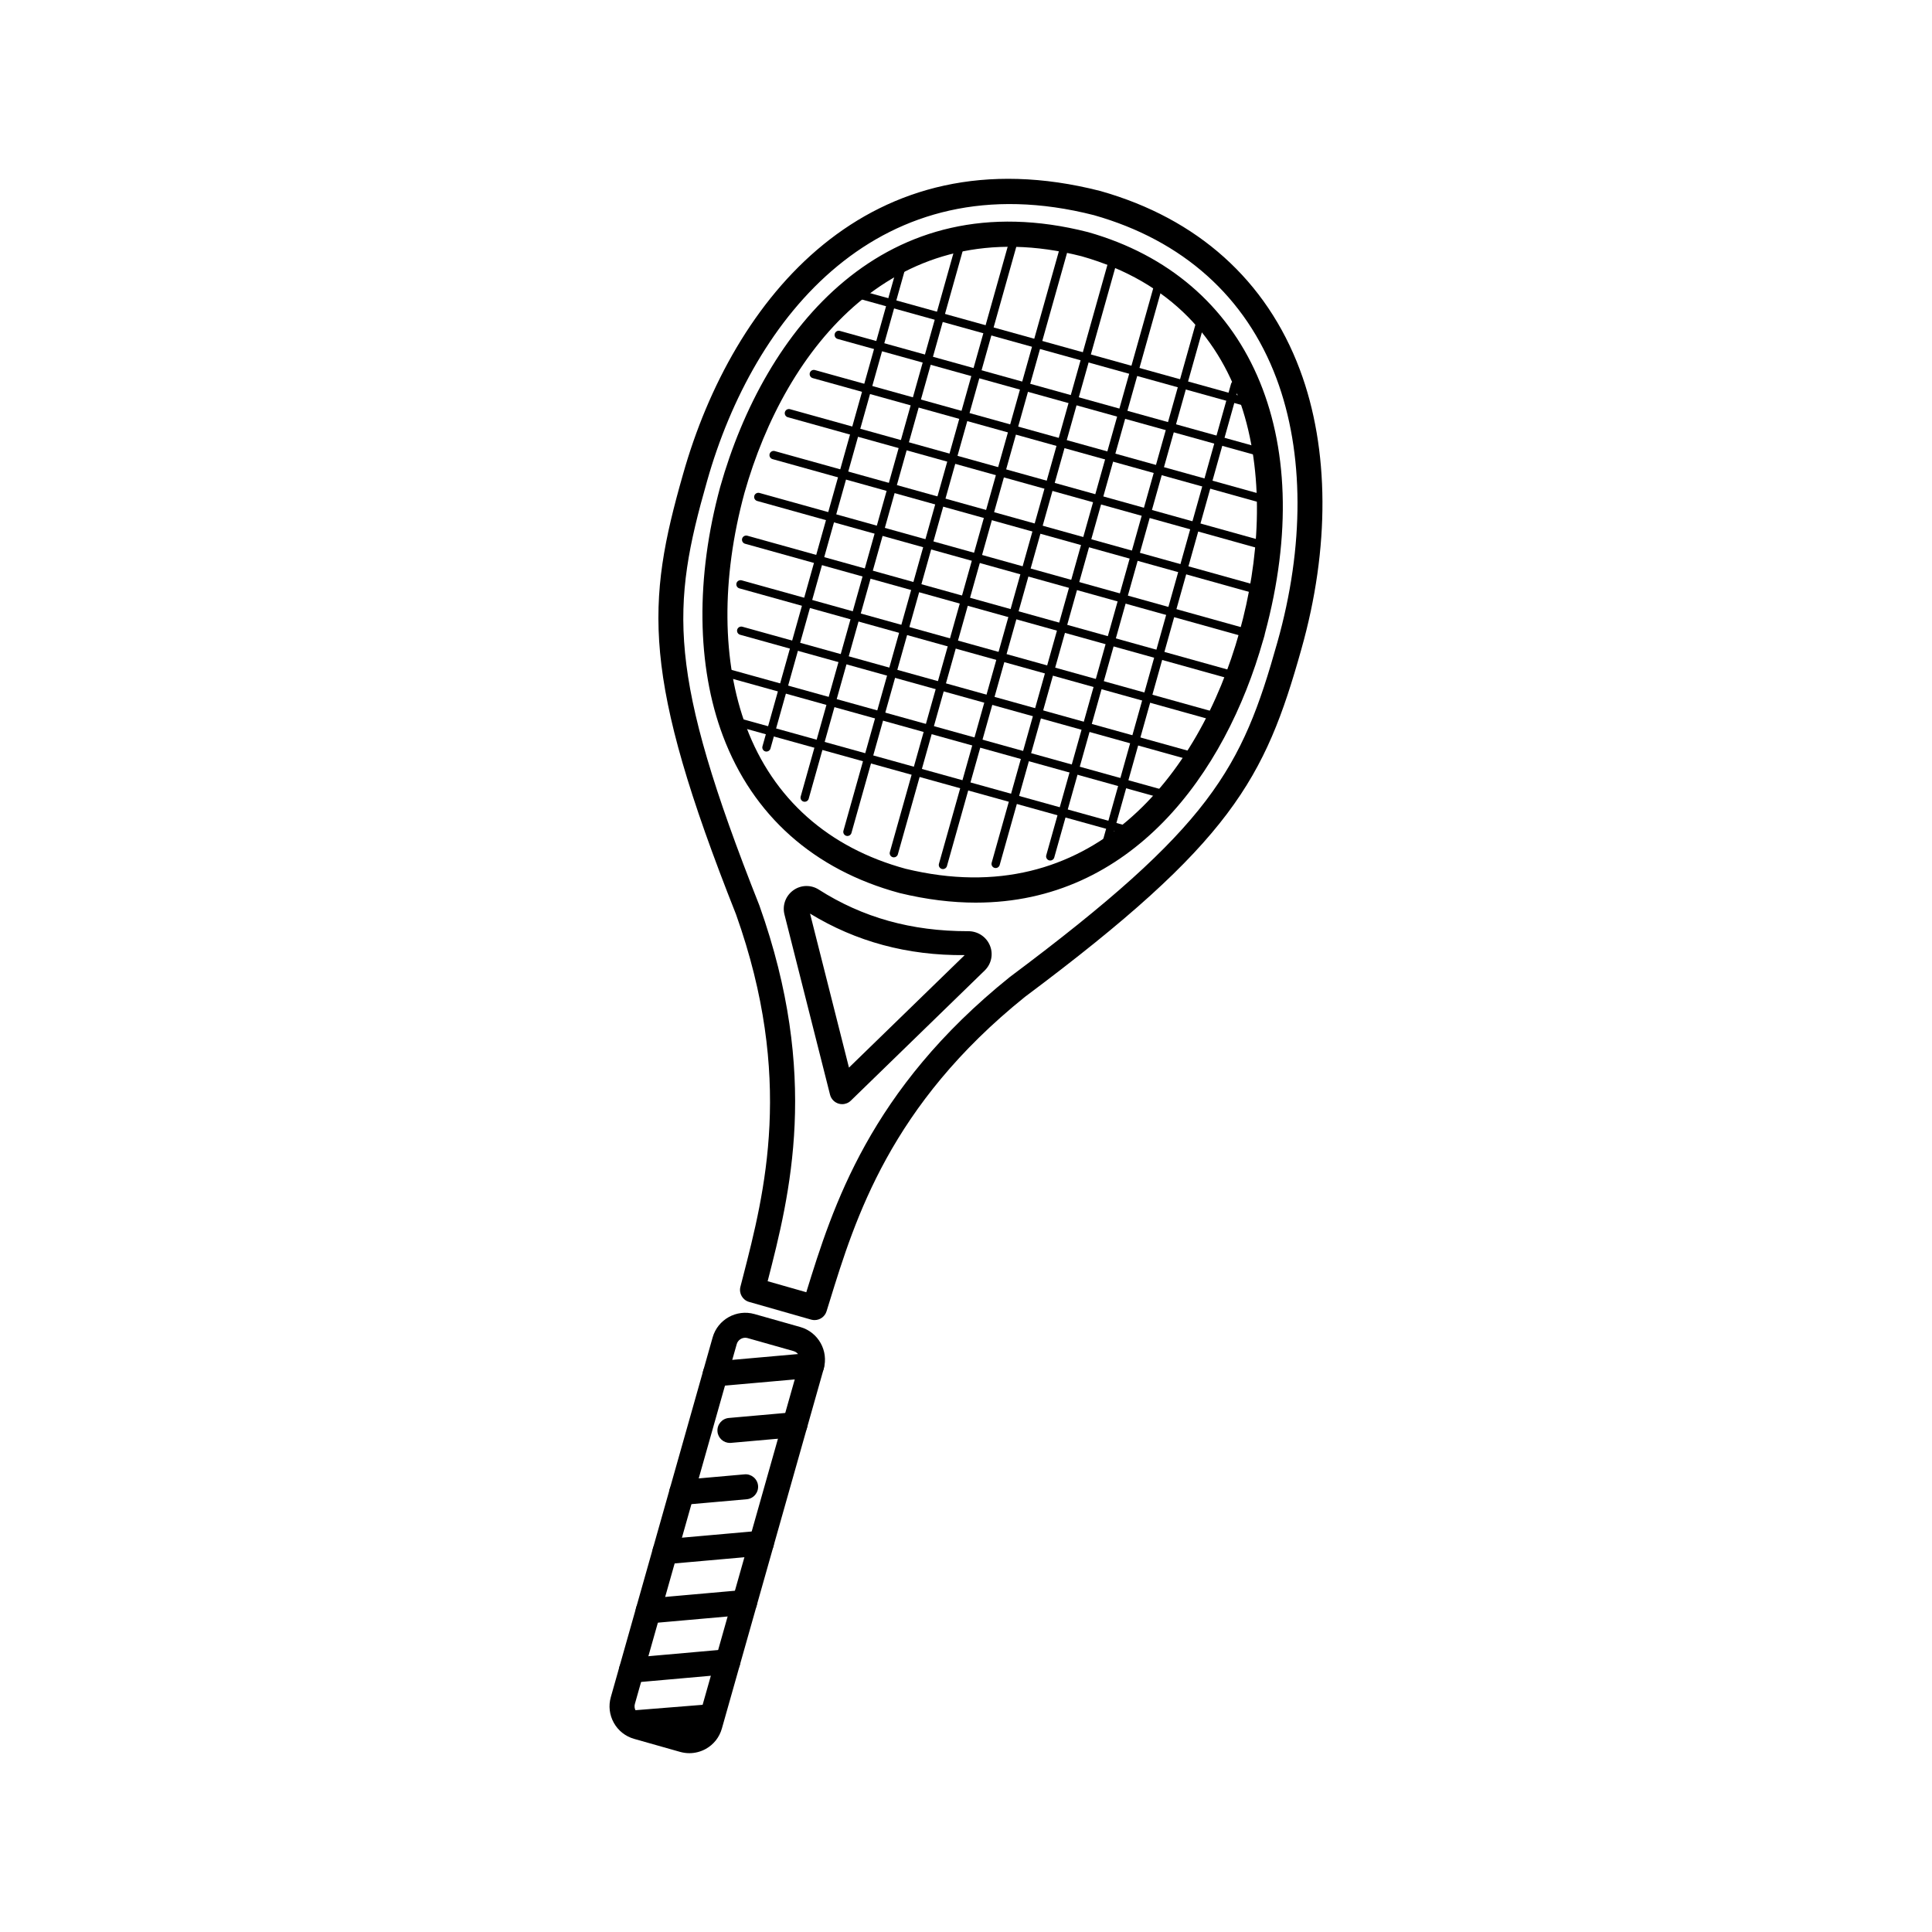 <?xml version="1.0" encoding="UTF-8"?>
<!-- Uploaded to: SVG Repo, www.svgrepo.com, Generator: SVG Repo Mixer Tools -->
<svg fill="#000000" width="800px" height="800px" version="1.1" viewBox="144 144 512 512" xmlns="http://www.w3.org/2000/svg">
 <g>
  <path d="m359.88 493.84c-0.297 0-0.605-0.039-0.91-0.125l-16.457-4.695c-1.727-0.496-2.742-2.269-2.297-4.008l0.691-2.68c5.727-22.242 13.574-52.703-1.855-96.02-25.148-63.418-23.828-82.371-14.031-116.67 13.172-46.555 49.164-90.707 110.56-75.031 0.027 0.008 0.055 0.012 0.082 0.023 25.68 7.269 43.945 23.648 52.824 47.359 7.84 20.945 7.973 47.258 0.379 74.082-9.637 34.332-18.441 51.168-73.191 92.066-35.754 28.727-45.035 58.781-51.812 80.727l-0.82 2.641c-0.441 1.414-1.75 2.328-3.164 2.328zm-12.445-10.305 10.242 2.918c7.019-22.719 16.77-53.676 53.945-83.543 53.441-39.926 61.488-55.184 70.875-88.633 7.215-25.484 7.137-50.332-0.211-69.965-8.102-21.648-24.832-36.617-48.383-43.293-56.812-14.473-90.184 26.891-102.51 70.438-9.539 33.41-10.688 50.621 13.859 112.52 16.043 45.043 8.113 76.523 2.184 99.555zm19.75-46.922c-0.301 0-0.605-0.043-0.902-0.125-1.137-0.324-2.019-1.23-2.312-2.375l-12.078-47.758c-0.613-2.426 0.301-4.945 2.336-6.414 2.004-1.445 4.644-1.523 6.734-0.203 11.641 7.43 24.562 11.039 39.496 11.039 0.055 0 0.09 0.012 0.16 0 2.535 0 4.781 1.5 5.731 3.824 0.926 2.277 0.379 4.863-1.395 6.59l-0.004 0.004-35.465 34.48c-0.617 0.609-1.449 0.938-2.301 0.938zm-8.516-50.5 10.316 40.812 30.668-29.812c-15.156 0.145-28.828-3.578-40.984-11zm43.98 12.711h0.082zm-0.02-15.617c-6.356 0-13.094-0.812-20.238-2.547-0.027-0.004-0.055-0.012-0.082-0.023-22.633-6.144-38.789-20.531-46.723-41.598-6.984-18.559-7.246-41.996-0.73-65.984 11.797-41.766 43.578-81.301 97.492-67.539 42.801 12.125 61.074 53.789 46.867 106.37-0.016 0.121-0.043 0.246-0.074 0.367h-0.02c-0.004 0.023-0.012 0.047-0.016 0.066l0.023 0.008-0.383 1.332-0.008-0.004c-10.035 35.523-34.898 69.551-76.109 69.551zm-18.629-8.973c49.004 11.902 77.836-24.629 88.477-62.805 0-0.004 0.004-0.008 0.004-0.008v-0.004c10.473-37.469 5.793-86.008-41.848-99.508-49.25-12.562-78.449 24.18-89.355 62.75-6.18 22.789-5.988 44.777 0.512 62.047 7.144 18.98 21.738 31.957 42.211 37.527z"/>
  <path d="m326.69 608.61c-0.824 0-1.652-0.117-2.465-0.344l-12.164-3.445c-2.301-0.652-4.219-2.16-5.387-4.25s-1.453-4.512-0.801-6.816l26.984-95.332c1.348-4.758 6.332-7.527 11.074-6.188l12.172 3.445c4.754 1.352 7.531 6.316 6.188 11.074l-26.988 95.328c-0.652 2.309-2.16 4.223-4.25 5.391-1.355 0.75-2.852 1.137-4.363 1.137zm14.801-110.09c-1.023 0-1.965 0.676-2.258 1.711l-26.984 95.328c-0.168 0.605-0.094 1.238 0.211 1.781 0.301 0.547 0.801 0.941 1.406 1.113l12.168 3.445h0.004c0.598 0.168 1.23 0.098 1.781-0.207 0.547-0.305 0.941-0.805 1.113-1.41l26.988-95.328c0.355-1.246-0.375-2.543-1.621-2.898l-12.168-3.445c-0.215-0.062-0.43-0.09-0.641-0.09z"/>
  <path d="m347.12 343.18c-0.098 0-0.199-0.012-0.297-0.043-0.586-0.164-0.93-0.773-0.762-1.359l36.434-129.73c0.16-0.586 0.766-0.949 1.359-0.762 0.586 0.164 0.93 0.773 0.762 1.359l-36.434 129.72c-0.137 0.488-0.578 0.809-1.062 0.809z"/>
  <path d="m357.25 356.48c-0.098 0-0.199-0.012-0.297-0.043-0.586-0.164-0.93-0.773-0.762-1.359l41.246-146.71c0.16-0.59 0.758-0.938 1.359-0.762 0.586 0.164 0.93 0.773 0.762 1.359l-41.246 146.71c-0.137 0.488-0.578 0.805-1.062 0.805z"/>
  <path d="m368.58 365.55c-0.098 0-0.199-0.012-0.297-0.043-0.586-0.164-0.93-0.773-0.762-1.359l44.129-156.92c0.16-0.59 0.766-0.938 1.359-0.762 0.586 0.164 0.93 0.773 0.762 1.359l-44.129 156.92c-0.137 0.484-0.582 0.805-1.062 0.805z"/>
  <path d="m380.88 371.21c-0.098 0-0.199-0.012-0.297-0.043-0.586-0.164-0.93-0.773-0.762-1.359l45.336-161.16c0.16-0.59 0.781-0.957 1.359-0.762 0.586 0.164 0.93 0.773 0.762 1.359l-45.336 161.16c-0.137 0.488-0.582 0.805-1.062 0.805z"/>
  <path d="m393.89 374.32c-0.098 0-0.199-0.012-0.297-0.043-0.586-0.164-0.93-0.773-0.762-1.359l45.09-160.31c0.16-0.586 0.766-0.949 1.359-0.762 0.586 0.164 0.93 0.773 0.762 1.359l-45.09 160.31c-0.137 0.488-0.578 0.805-1.062 0.805z"/>
  <path d="m407.86 374.04c-0.098 0-0.199-0.012-0.297-0.043-0.586-0.164-0.93-0.773-0.762-1.359l43.172-153.51c0.16-0.59 0.781-0.957 1.359-0.762 0.586 0.164 0.93 0.773 0.762 1.359l-43.172 153.52c-0.133 0.484-0.578 0.801-1.062 0.801z"/>
  <path d="m422.33 372.05c-0.098 0-0.199-0.012-0.297-0.043-0.586-0.164-0.93-0.773-0.762-1.359l40.762-145.02c0.16-0.586 0.777-0.941 1.359-0.762 0.586 0.164 0.93 0.773 0.762 1.359l-40.766 145.02c-0.133 0.488-0.578 0.805-1.059 0.805z"/>
  <path d="m437.02 369.22c-0.098 0-0.199-0.012-0.297-0.043-0.586-0.164-0.93-0.773-0.762-1.359l34.27-122.08c0.164-0.586 0.773-0.949 1.359-0.762 0.586 0.164 0.93 0.773 0.762 1.359l-34.27 122.08c-0.133 0.488-0.578 0.805-1.062 0.805z"/>
  <path d="m478.01 252.67c-0.098 0-0.199-0.012-0.297-0.039l-108.53-30.152c-0.586-0.164-0.93-0.773-0.766-1.363 0.164-0.59 0.773-0.926 1.363-0.766l108.52 30.148c0.586 0.164 0.93 0.773 0.766 1.363-0.137 0.488-0.578 0.809-1.062 0.809z"/>
  <path d="m477.35 264.73c-0.098 0-0.199-0.012-0.297-0.039l-111.07-30.867c-0.586-0.164-0.93-0.773-0.766-1.363 0.164-0.59 0.762-0.93 1.363-0.766l111.07 30.867c0.586 0.164 0.93 0.773 0.766 1.363-0.141 0.488-0.582 0.805-1.066 0.805z"/>
  <path d="m478.39 277.27c-0.098 0-0.199-0.012-0.297-0.039l-118.72-33.031c-0.586-0.164-0.93-0.773-0.766-1.363 0.164-0.59 0.762-0.926 1.363-0.766l118.72 33.031c0.586 0.164 0.93 0.773 0.766 1.363-0.141 0.484-0.582 0.805-1.066 0.805z"/>
  <path d="m478.59 289.57c-0.098 0-0.199-0.012-0.297-0.039l-125.52-34.961c-0.586-0.164-0.93-0.773-0.766-1.363 0.164-0.586 0.762-0.922 1.363-0.766l125.52 34.961c0.586 0.164 0.93 0.773 0.766 1.363-0.137 0.484-0.582 0.805-1.062 0.805z"/>
  <path d="m476.23 301.15c-0.098 0-0.199-0.012-0.297-0.039l-127.21-35.441c-0.586-0.164-0.93-0.777-0.766-1.363 0.164-0.59 0.773-0.938 1.363-0.766l127.21 35.441c0.586 0.164 0.93 0.777 0.766 1.363-0.141 0.484-0.582 0.805-1.066 0.805z"/>
  <path d="m473.87 312.73c-0.098 0-0.199-0.012-0.297-0.039l-128.91-35.926c-0.586-0.164-0.93-0.777-0.766-1.363 0.164-0.586 0.781-0.918 1.363-0.766l128.91 35.926c0.586 0.164 0.93 0.777 0.766 1.363-0.137 0.484-0.582 0.805-1.066 0.805z"/>
  <path d="m469.81 323.82c-0.098 0-0.199-0.012-0.297-0.039l-128.07-35.684c-0.586-0.164-0.93-0.777-0.766-1.363 0.164-0.586 0.777-0.918 1.363-0.766l128.07 35.684c0.586 0.164 0.93 0.773 0.766 1.363-0.141 0.488-0.586 0.805-1.066 0.805z"/>
  <path d="m464.9 334.68c-0.098 0-0.199-0.012-0.297-0.039l-124.66-34.719c-0.586-0.164-0.93-0.773-0.766-1.363 0.164-0.586 0.785-0.914 1.363-0.766l124.66 34.719c0.586 0.164 0.93 0.773 0.766 1.363-0.137 0.484-0.582 0.805-1.066 0.805z"/>
  <path d="m459.15 345.29c-0.098 0-0.199-0.012-0.297-0.039l-118.72-33.035c-0.586-0.164-0.93-0.773-0.766-1.363 0.168-0.586 0.773-0.914 1.363-0.766l118.72 33.035c0.586 0.164 0.93 0.773 0.766 1.363-0.141 0.484-0.582 0.805-1.066 0.805z"/>
  <path d="m451.69 355.43c-0.098 0-0.199-0.012-0.297-0.039l-115.32-32.07c-0.586-0.164-0.93-0.773-0.766-1.363 0.164-0.59 0.781-0.926 1.363-0.766l115.32 32.07c0.586 0.164 0.93 0.773 0.766 1.363-0.137 0.484-0.582 0.805-1.066 0.805z"/>
  <path d="m445.94 366.04c-0.098 0-0.199-0.012-0.297-0.039l-108.52-30.145c-0.586-0.164-0.93-0.773-0.766-1.363 0.168-0.586 0.777-0.941 1.363-0.766l108.52 30.145c0.586 0.164 0.93 0.773 0.766 1.363-0.141 0.484-0.586 0.805-1.066 0.805z"/>
  <path d="m333.55 511.42c-1.695 0-3.144-1.297-3.293-3.019-0.16-1.824 1.188-3.434 3.004-3.594l25.547-2.266c1.727-0.215 3.43 1.188 3.59 3.004 0.16 1.824-1.188 3.434-3.004 3.594l-25.547 2.266c-0.102 0.012-0.199 0.016-0.297 0.016z"/>
  <path d="m337.43 526.39c-1.695 0-3.144-1.297-3.293-3.019-0.16-1.824 1.188-3.434 3.004-3.594l17.227-1.527c1.727-0.168 3.43 1.18 3.59 3.004 0.16 1.824-1.188 3.434-3.004 3.594l-17.227 1.527c-0.098 0.012-0.199 0.016-0.297 0.016z"/>
  <path d="m324.66 542.83c-1.695 0-3.144-1.297-3.293-3.019-0.16-1.824 1.188-3.434 3.004-3.594l16.934-1.5c1.762-0.176 3.434 1.18 3.59 3.004 0.16 1.824-1.188 3.434-3.004 3.594l-16.934 1.5c-0.102 0.012-0.199 0.016-0.297 0.016z"/>
  <path d="m320.22 558.54c-1.695 0-3.144-1.297-3.293-3.019-0.16-1.824 1.188-3.434 3.004-3.594l25.547-2.266c1.727-0.223 3.43 1.188 3.59 3.004 0.16 1.824-1.188 3.434-3.004 3.594l-25.547 2.266c-0.102 0.012-0.199 0.016-0.297 0.016z"/>
  <path d="m315.77 574.24c-1.695 0-3.144-1.297-3.293-3.019-0.16-1.824 1.188-3.434 3.004-3.594l25.547-2.266c1.727-0.172 3.43 1.18 3.59 3.004s-1.188 3.434-3.004 3.594l-25.547 2.266c-0.102 0.012-0.199 0.016-0.297 0.016z"/>
  <path d="m311.33 589.95c-1.695 0-3.144-1.297-3.293-3.019-0.16-1.824 1.188-3.434 3.004-3.594l25.543-2.266c1.734-0.203 3.43 1.18 3.59 3.004 0.16 1.824-1.188 3.434-3.004 3.594l-25.543 2.266c-0.102 0.012-0.199 0.016-0.297 0.016z"/>
  <path d="m312.34 603.86c-1.707 0-3.156-1.316-3.297-3.047-0.141-1.82 1.215-3.418 3.039-3.566l19.469-1.562c1.742-0.047 3.418 1.215 3.566 3.039 0.141 1.82-1.215 3.418-3.039 3.566l-19.473 1.562c-0.086 0.004-0.176 0.008-0.266 0.008z"/>
 </g>
</svg>